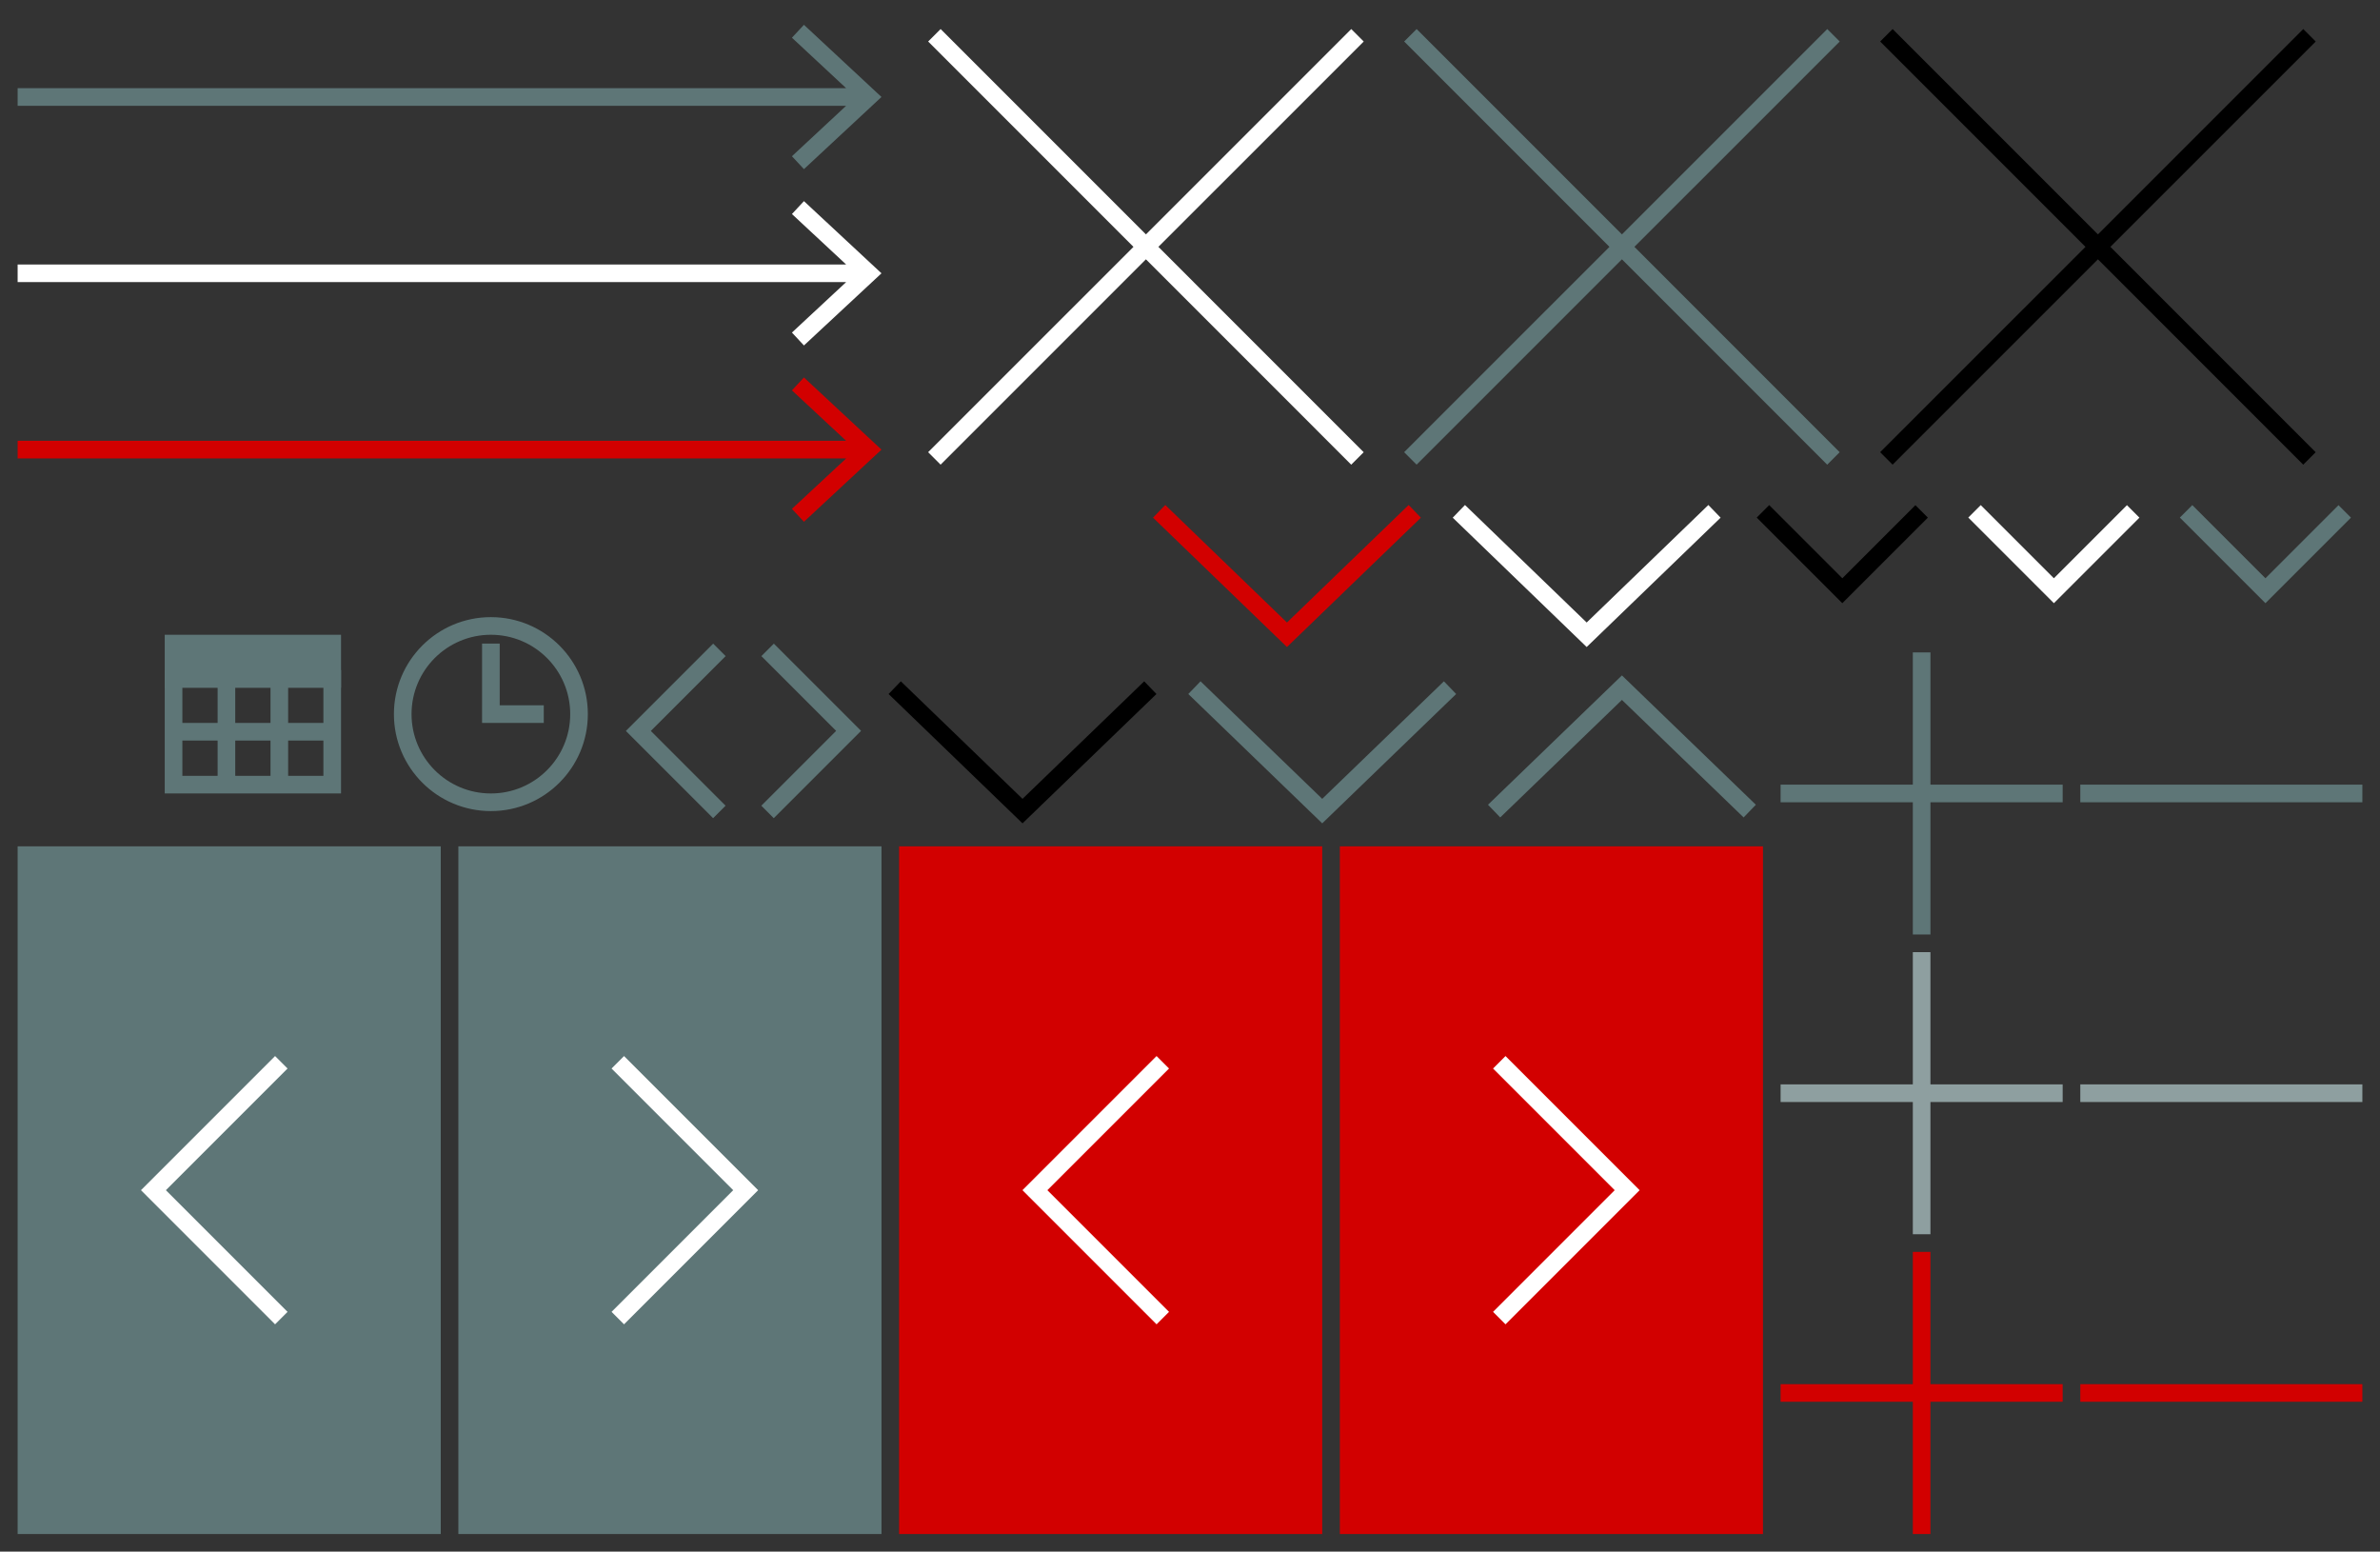 <svg xmlns="http://www.w3.org/2000/svg" xmlns:xlink="http://www.w3.org/1999/xlink" width="135" height="88" viewBox="0 0 135 88"><rect x="0" y="0" width="135" height="88" fill="#333333" stroke="none"/><defs><symbol id="a" viewBox="0 0 26 26"><path stroke="#fff" fill="none" d="M1.001 1l23.998 24M1 24.999l24-23.998"/></symbol><symbol id="b" viewBox="0 0 11 7"><path stroke="#fff" fill="none" d="M1 1l4.502 4.502 4.498-4.498"/></symbol><symbol id="c" viewBox="0 0 50 9"><path stroke="#5e7677" fill="none" d="M44.261.773l4.005 3.727-4.005 3.726M0 4.5h48.266"/></symbol><symbol id="d" viewBox="0 0 24 39"><path fill="#5e7677" d="M0 0h24v39h-24z"/><path stroke="#fff" fill="none" d="M14.957 12.246l-7.254 7.254 7.254 7.254"/></symbol><symbol id="e" viewBox="0 0 24 39"><path fill="#5e7677" d="M0 0h24v39h-24z"/><path stroke="#fff" fill="none" d="M9.043 26.754l7.254-7.254-7.254-7.254"/></symbol><symbol id="f" viewBox="0 0 16 9"><path stroke="#d20000" fill="none" d="M.75 1l7.25 7 7.25-7"/></symbol><symbol id="g" viewBox="0 0 16 16"><path stroke="#5e7677" fill="none" d="M16 8h-16M8 0v16"/></symbol><symbol id="h" viewBox="0 0 50 9"><path stroke="#fff" fill="none" d="M44.261.773l4.005 3.727-4.005 3.726M0 4.5h48.266"/></symbol><symbol id="i" viewBox="0 0 50 9"><path stroke="#d20000" fill="none" d="M44.261.773l4.005 3.727-4.005 3.726M0 4.5h48.266"/></symbol><symbol id="j" viewBox="0 0 24 39"><path fill="#d20000" d="M0 0h24v39h-24z"/><path stroke="#fff" fill="none" d="M14.957 12.246l-7.254 7.254 7.254 7.254"/></symbol><symbol id="k" viewBox="0 0 24 39"><path fill="#d20000" d="M0 0h24v39h-24z"/><path stroke="#fff" fill="none" d="M9.043 26.754l7.254-7.254-7.254-7.254"/></symbol><symbol id="l" viewBox="0 0 16 16"><path stroke="#5e7677" fill="none" d="M16 8h-16"/></symbol><symbol id="m" viewBox="0 0 16 16"><path stroke="#8e9fa0" fill="none" d="M16 8h-16M8 0v16"/></symbol><symbol id="n" viewBox="0 0 16 16"><path stroke="#8e9fa0" fill="none" d="M16 8h-16"/></symbol><symbol id="o" viewBox="0 0 16 16"><path stroke="#d20000" fill="none" d="M16 8h-16M8 0v16"/></symbol><symbol id="p" viewBox="0 0 16 16"><path stroke="#d20000" fill="none" d="M16 8h-16"/></symbol><symbol id="q" viewBox="0 0 16 9"><path stroke="#fff" fill="none" d="M.75 1l7.25 7 7.25-7"/></symbol><symbol id="r" viewBox="0 0 16 9"><path stroke="#000" fill="none" d="M.75 1l7.25 7 7.25-7"/></symbol><symbol id="s" viewBox="0 0 26 26"><path stroke="#5e7677" fill="none" d="M1.001 1l23.998 24M1 24.999l24-23.998"/></symbol><symbol id="t" viewBox="0 0 6.328 11.094"><path stroke="#5e7677" fill="none" d="M5.463.951l-4.598 4.598 4.594 4.593"/></symbol><symbol id="u" viewBox="0 0 6.328 11.094"><path stroke="#5e7677" fill="none" d="M.865 10.142l4.598-4.598-4.594-4.593"/></symbol><symbol id="v" viewBox="0 0 26 26"><path stroke="#000" fill="none" d="M1.001 1l23.998 24M1 24.999l24-23.998"/></symbol><symbol id="w" viewBox="0 0 11 7"><path stroke="#5e7677" fill="none" d="M1 1l4.502 4.502 4.498-4.498"/></symbol><symbol id="x" viewBox="0 0 11 7"><path stroke="#000" fill="none" d="M1 1l4.502 4.502 4.498-4.498"/></symbol><symbol id="y" viewBox="0 0 16 9"><path stroke="#5e7677" fill="none" d="M15.25 8l-7.25-7-7.25 7"/></symbol><symbol id="z" viewBox="0 0 16 9"><path stroke="#5e7677" fill="none" d="M.75 1l7.25 7 7.25-7"/></symbol><symbol id="A" viewBox="0 0 13 13"><circle cx="6.5" cy="6.5" r="5" stroke="#5e7677" fill="none"/><path stroke="#5e7677" fill="none" d="M6.5 2.5v4M9.5 6.5h-3.5"/></symbol><symbol id="B" viewBox="0 0 12 13"><path stroke="#5e7677" stroke-miterlimit="10" fill="none" d="M1.5 4.5h3v3h-3zM4.5 7.5h3v3h-3zM7.5 4.5h3v3h-3zM1.5 4.5h9v6h-9z"/><path fill="#5e7677" stroke="#5e7677" stroke-miterlimit="10" d="M1.5 2.5h9v2h-9z"/></symbol></defs><title>#{$path-images}sprite.svg</title><use width="26" height="26" transform="translate(52 1)" xlink:href="#a"/><use width="11" height="7" transform="translate(111 28)" xlink:href="#b"/><use width="50" height="9" transform="translate(1 1)" xlink:href="#c"/><use width="24" height="39" transform="translate(1 48)" xlink:href="#d"/><use width="24" height="39" transform="translate(26 48)" xlink:href="#e"/><use width="16" height="9" transform="translate(65 28)" xlink:href="#f"/><use width="16" height="16" transform="translate(101 37)" xlink:href="#g"/><use width="50" height="9" transform="translate(1 11)" xlink:href="#h"/><use width="50" height="9" transform="translate(1 21)" xlink:href="#i"/><use width="24" height="39" transform="translate(51 48)" xlink:href="#j"/><use width="24" height="39" transform="translate(76 48)" xlink:href="#k"/><use width="16" height="16" transform="translate(118 37)" xlink:href="#l"/><use width="16" height="16" transform="translate(101 54)" xlink:href="#m"/><use width="16" height="16" transform="translate(118 54)" xlink:href="#n"/><use width="16" height="16" transform="translate(101 71)" xlink:href="#o"/><use width="16" height="16" transform="translate(118 71)" xlink:href="#p"/><use width="16" height="9" transform="translate(82 28)" xlink:href="#q"/><use width="16" height="9" transform="translate(50 38)" xlink:href="#r"/><use width="26" height="26" transform="translate(79 1)" xlink:href="#s"/><use width="6.328" height="11.094" transform="translate(35.344 35.906)" xlink:href="#t"/><use width="6.328" height="11.094" transform="translate(42.672 35.906)" xlink:href="#u"/><use width="26" height="26" transform="translate(106 1)" xlink:href="#v"/><use width="11" height="7" transform="translate(123 28)" xlink:href="#w"/><use width="11" height="7" transform="translate(99 28)" xlink:href="#x"/><use width="16" height="9" transform="translate(84 38)" xlink:href="#y"/><use width="16" height="9" transform="translate(67 38)" xlink:href="#z"/><use width="13" height="13" transform="translate(21.344 34)" xlink:href="#A"/><use width="12" height="13" transform="translate(8.344 34)" xlink:href="#B"/></svg>